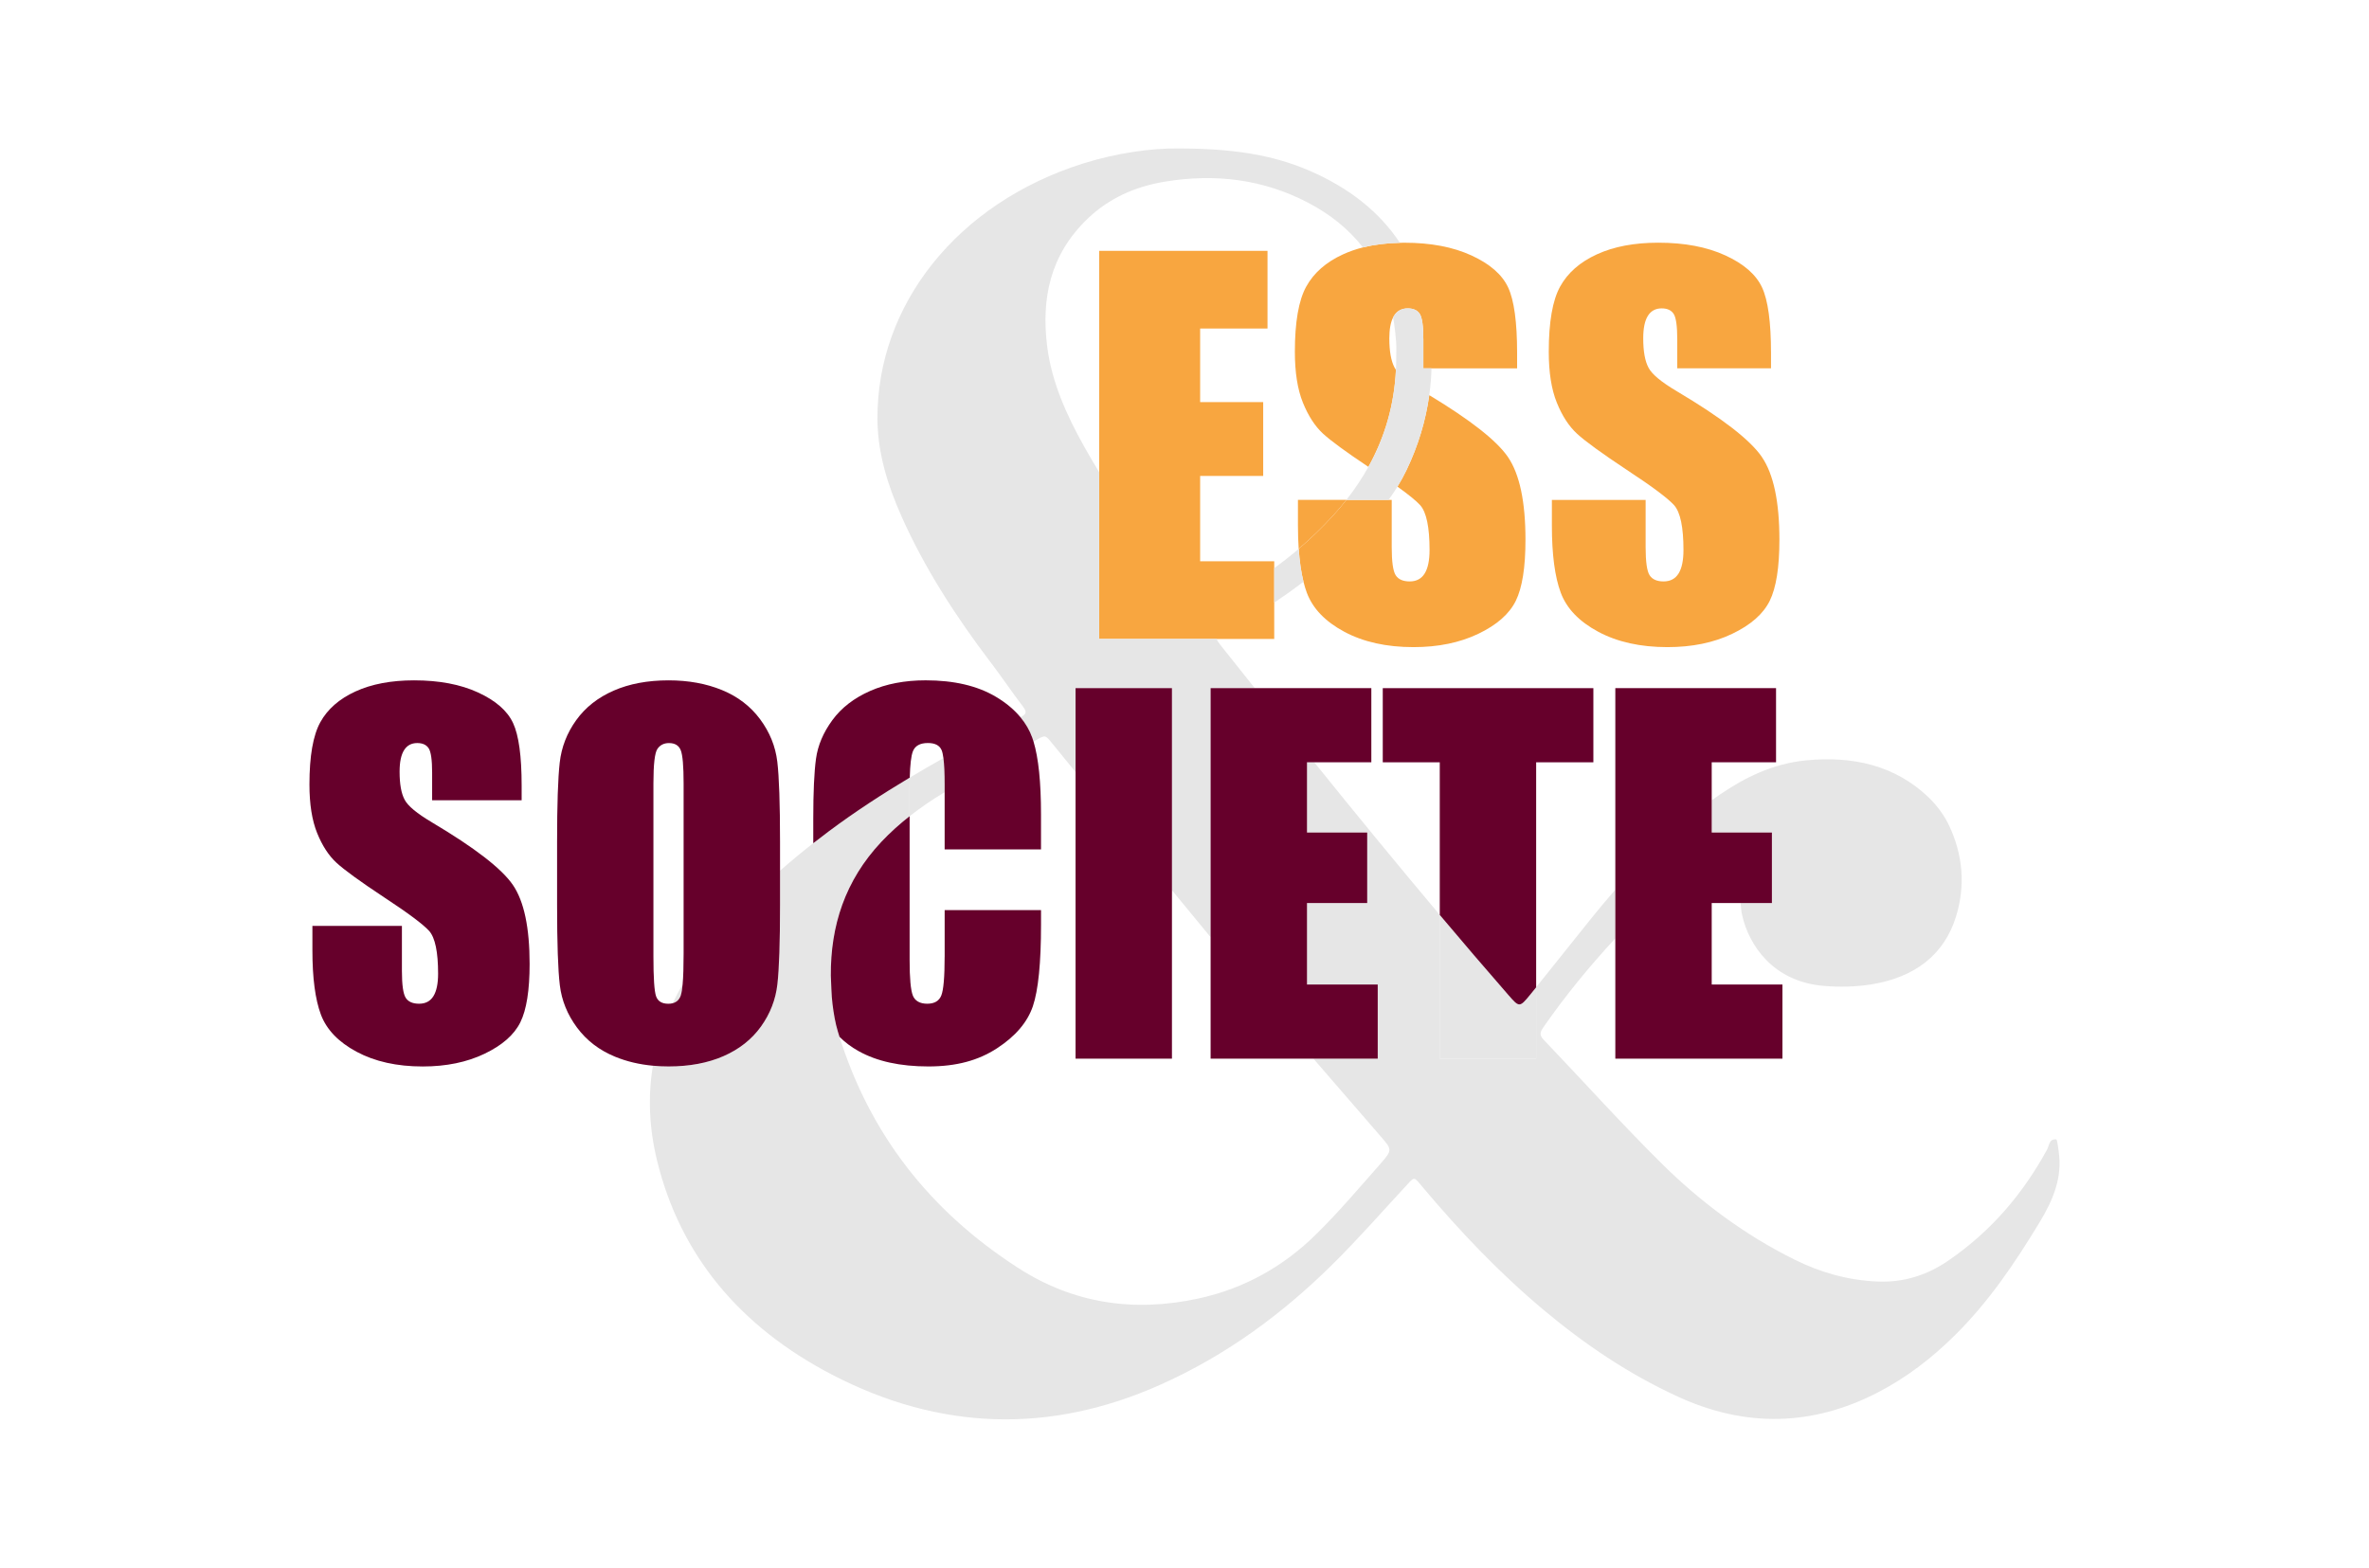 <?xml version="1.0" encoding="UTF-8"?><svg id="a" xmlns="http://www.w3.org/2000/svg" viewBox="0 0 888.98 588.43"><path d="M523.31,137.98c.14,.27,.31,.55,.51,.83,.07-1.46,.11-2.92,.11-4.4,0-1.97,.11-3.95-.03-5.92-.17-2.49-.45-4.99-.82-7.46-.09-.63-.22-1.24-.33-1.87-.94,1.85-1.41,4.45-1.41,7.84,0,4.86,.66,8.52,1.97,10.98Z" style="fill:none;"/><path d="M475.64,94.15v29.15h-25.28v27.62h23.66v27.71h-23.66v32.03h27.8v2.57c3.17-2.29,6.23-4.71,9.19-7.23-.19-2.74-.28-5.68-.28-8.83v-9.54h18.17c3.16-4.01,5.9-8.14,8.26-12.4-8.46-5.65-14.12-9.79-16.99-12.44-3.06-2.82-5.59-6.72-7.6-11.7-2.01-4.98-3.01-11.34-3.01-19.07,0-11.16,1.42-19.31,4.27-24.47,2.85-5.16,7.45-9.19,13.81-12.1,2.32-1.06,4.81-1.92,7.48-2.6-5.13-6.6-11.93-12.25-20.63-16.81-16.73-8.75-34.82-11.01-53.82-7.85-11.3,1.88-21.06,6.38-28.89,13.9-14.2,13.65-17.35,30.17-15.16,47.82,1.67,13.5,7.32,25.99,14.1,38.05,1.75,3.12,3.57,6.2,5.42,9.26V94.15h63.16Z" style="fill:none;"/><path d="M256.55,294c0-6.47-.36-10.61-1.07-12.41s-2.19-2.71-4.42-2.71c-1.89,0-3.34,.73-4.34,2.19-1,1.46-1.5,5.77-1.5,12.93v64.94c0,8.07,.33,13.06,.99,14.95,.66,1.89,2.19,2.83,4.6,2.83,.6,0,1.15-.07,1.65-.2,1.13-2.39,2.38-4.77,3.73-7.13,.25-2.75,.37-6.57,.37-11.49v-63.91Z" style="fill:none;"/><path d="M522.24,187.63v17.72c0,5.46,.49,8.97,1.48,10.53,.99,1.56,2.74,2.34,5.26,2.34s4.39-.99,5.62-2.97,1.84-4.92,1.84-8.82c0-8.58-1.17-14.18-3.51-16.82-1.49-1.64-4.34-3.97-8.54-6.97-1.05,1.71-2.17,3.37-3.35,4.99h1.19Z" style="fill:none;"/><path d="M353.32,281.5c-.77-1.74-2.48-2.62-5.11-2.62-2.98,0-4.87,1.06-5.67,3.18-.64,1.69-1.02,4.96-1.15,9.8,4.17-2.5,8.38-4.93,12.63-7.32-.18-1.37-.41-2.39-.7-3.03Z" style="fill:none;"/><path d="M454.29,351.74c-4.85-5.87-9.7-11.74-14.52-17.63v63.23h-36.16v-107.58c-2.98-3.66-5.96-7.32-8.94-10.97-2.42-2.96-2.45-2.94-5.78-1.06-.35,.2-.7,.4-1.06,.6,1.87,6.16,2.81,15.25,2.81,27.29v13.21h-36.16v-21.5c-4.6,2.77-9.01,5.75-13.14,9v54.07c0,6.76,.4,11.17,1.2,13.23,.8,2.06,2.61,3.09,5.41,3.09s4.45-1.03,5.28-3.1c.83-2.07,1.25-6.92,1.25-14.55v-17.48h36.16v5.42c0,14.39-1.02,24.6-3.05,30.62-2.03,6.02-6.53,11.3-13.49,15.83-6.96,4.53-15.53,6.8-25.73,6.8s-19.33-1.92-26.2-5.76c-2.77-1.54-5.14-3.34-7.15-5.36,11.23,35.65,33.09,64.96,67.29,86.9,20.48,13.14,43.03,16.62,67.4,11.33,17.45-3.79,31.99-12.18,43.88-23.82,8.66-8.48,16.42-17.69,24.39-26.71,4.72-5.35,4.4-5.37-.17-10.67-8.3-9.62-16.64-19.22-24.95-28.83h-38.57v-45.6Z" style="fill:none;"/><path d="M487.06,197.16c0,3.15,.1,6.09,.28,8.83,4.47-3.83,8.71-7.92,12.71-12.27,1.84-2,3.55-4.03,5.18-6.1h-18.17v9.54Z" style="fill:#f8a640;"/><path d="M354.48,294.66c0-4.42-.15-7.79-.46-10.12-4.25,2.39-8.47,4.83-12.63,7.32-.03,1.22-.05,2.53-.05,3.95v10.52c4.14-3.25,8.54-6.24,13.14-9v-2.67Z" style="fill:#e6e6e6;"/><path d="M255.52,373.46c.27-.87,.49-2.23,.66-4.06-1.35,2.36-2.6,4.73-3.73,7.13,1.53-.4,2.56-1.42,3.08-3.07Z" style="fill:#e6e6e6;"/><g><polygon points="450.36 178.63 474.02 178.63 474.02 150.92 450.36 150.92 450.36 123.3 475.64 123.3 475.64 94.15 412.48 94.15 412.48 177.23 412.48 239.81 456.62 239.81 478.16 239.81 478.16 226.18 478.16 213.23 478.16 210.66 450.36 210.66 450.36 178.63" style="fill:#f8a640;"/><path d="M536.34,148.28c-1.32,9.53-4.12,18.93-8.55,28.17-1.02,2.13-2.16,4.19-3.39,6.19,4.2,3.01,7.05,5.33,8.54,6.97,2.34,2.64,3.51,8.25,3.51,16.82,0,3.9-.61,6.84-1.84,8.82s-3.1,2.97-5.62,2.97-4.27-.78-5.26-2.34c-.99-1.56-1.48-5.07-1.48-10.53v-17.72h-17.01c-1.62,2.06-3.34,4.1-5.18,6.1-4,4.36-8.24,8.45-12.71,12.27,.32,4.74,.92,8.85,1.79,12.35,.37,1.48,.79,2.85,1.25,4.1,2.22,5.94,6.91,10.83,14.08,14.67,7.17,3.84,15.82,5.76,25.96,5.76,9.24,0,17.33-1.66,24.29-4.99,6.96-3.33,11.65-7.45,14.08-12.37,2.43-4.92,3.64-12.56,3.64-22.94,0-14.27-2.19-24.62-6.57-31.04-4.17-6.12-14.03-13.87-29.54-23.24Z" style="fill:#f8a640;"/><path d="M496.51,162.79c2.87,2.64,8.53,6.79,16.99,12.44,6.25-11.27,9.71-23.39,10.33-36.42-.19-.28-.37-.56-.51-.83-1.31-2.46-1.97-6.12-1.97-10.98,0-3.39,.47-5.99,1.41-7.84,.11-.22,.22-.43,.34-.62,1.17-1.86,2.89-2.79,5.17-2.79,2.1,0,3.6,.69,4.5,2.07,.9,1.38,1.35,4.59,1.35,9.63v10.8h35.18v-5.76c0-11.58-1.12-19.78-3.37-24.61-2.25-4.83-6.84-8.83-13.77-12.01-6.93-3.18-15.31-4.77-25.15-4.77-.57,0-1.12,.02-1.68,.03-5.05,.11-9.69,.68-13.87,1.73-2.67,.67-5.16,1.54-7.48,2.6-6.36,2.91-10.96,6.94-13.81,12.1-2.85,5.16-4.27,13.32-4.27,24.47,0,7.74,1,14.1,3.01,19.07,2.01,4.98,4.54,8.88,7.6,11.7Z" style="fill:#f8a640;"/><path d="M661.16,171.52c-4.38-6.42-15-14.63-31.86-24.64-5.88-3.48-9.45-6.44-10.7-8.91-1.31-2.46-1.97-6.12-1.97-10.98,0-3.78,.58-6.6,1.75-8.46,1.17-1.86,2.89-2.79,5.17-2.79,2.1,0,3.6,.69,4.5,2.07,.9,1.38,1.35,4.59,1.35,9.63v10.8h35.18v-5.76c0-11.58-1.12-19.78-3.37-24.61-2.25-4.83-6.84-8.83-13.77-12.01-6.93-3.18-15.31-4.77-25.15-4.77-9,0-16.67,1.45-23.03,4.36-6.36,2.91-10.96,6.94-13.81,12.1-2.85,5.16-4.27,13.32-4.27,24.47,0,7.74,1,14.1,3.01,19.07,2.01,4.98,4.54,8.88,7.6,11.7,3.06,2.82,9.3,7.35,18.71,13.59,9.42,6.18,15.33,10.59,17.72,13.23,2.34,2.64,3.51,8.25,3.51,16.82,0,3.9-.61,6.84-1.84,8.82s-3.1,2.97-5.62,2.97-4.27-.78-5.26-2.34c-.99-1.56-1.48-5.07-1.48-10.53v-17.72h-35.18v9.54c0,10.92,1.11,19.34,3.33,25.28,2.22,5.94,6.91,10.83,14.08,14.67,7.17,3.84,15.82,5.76,25.96,5.76,9.24,0,17.33-1.66,24.29-4.99s11.65-7.45,14.08-12.37c2.43-4.92,3.64-12.56,3.64-22.94,0-14.27-2.19-24.62-6.57-31.04Z" style="fill:#f8a640;"/></g><path d="M576.44,397.34v-26.79c-.74,.91-1.47,1.83-2.22,2.74-4.02,4.93-4.13,4.81-8.21,.14-8.68-9.95-17.25-19.97-25.74-30.05v53.95h36.16Z" style="fill:#e6e6e6;"/><g><path d="M664.92,338.93h-11.75c.11,1.57,.25,3.13,.6,4.66,2.47,10.85,11.3,24.82,30.64,26.44,5.86,.49,11.99,.36,17.77-.56,16.42-2.63,27.43-11.19,31.84-25.51,3.54-11.5,2.6-23.05-2.58-34.05-1.85-3.92-4.65-7.73-7.93-10.84-12.45-11.81-28.32-15.45-45.99-13.67-12.2,1.23-22.55,6.29-32.15,12.82-1.03,.7-2.04,1.41-3.04,2.13v12.13h22.59v26.46Z" style="fill:#e6e6e6;"/><path d="M772.54,432.17c-.24-1.6-.52-4.51-.98-4.54-2.69-.18-2.57,2.34-3.37,3.8-8.86,16.25-20.67,30.41-36.88,41.58-7.94,5.48-16.75,8.42-26.89,7.97-11.07-.49-21.3-3.41-30.93-8.19-19.05-9.44-35.52-21.82-49.95-36.11-15.27-15.11-29.52-31.03-44.33-46.5-1.82-1.9-1.08-3.14,.08-4.81,8.1-11.65,17.13-22.66,26.87-33.19v-18.27c-2.97,3.4-5.86,6.86-8.7,10.37-7.06,8.72-13.96,17.54-21.02,26.26v26.79h-36.16v-53.95c-15.96-18.94-31.61-38.06-47.11-57.29h-2.71v26.37h22.59v26.46h-22.59v30.58h26.54v27.83h-24.14c8.31,9.62,16.64,19.22,24.95,28.83,4.57,5.3,4.89,5.32,.17,10.67-7.96,9.02-15.73,18.23-24.39,26.71-11.89,11.64-26.43,20.03-43.88,23.82-24.36,5.29-46.92,1.8-67.4-11.33-34.2-21.94-56.06-51.25-67.29-86.9-.19-.6-.39-1.21-.57-1.82-1.04-3.42-1.62-6.97-2.06-10.49-.44-3.53-.44-7.09-.63-10.64-.12-18.66,5.3-35.67,18.96-50.23,3.27-3.48,6.83-6.66,10.61-9.63v-10.52c0-1.42,.02-2.73,.05-3.95-10.45,6.26-20.61,12.88-30.31,20.11-1.99,1.49-3.96,2.99-5.9,4.51-4.28,3.34-8.43,6.78-12.46,10.33v12.89c0,13.97-.33,23.87-.99,29.68-.66,5.81-2.72,11.12-6.18,15.93-3.46,4.81-8.15,8.5-14.04,11.08-5.9,2.58-12.77,3.87-20.62,3.87-2.01,0-3.97-.1-5.87-.27-1.91,11.5-1.43,23.37,1.56,35.61,8.59,35.18,30.74,62.24,65.79,80.42,40.08,20.78,81.32,22.37,123.16,3.67,24.96-11.15,45.94-26.79,64.44-45.06,9.82-9.7,18.85-20.04,28.19-30.12,2.55-2.75,2.47-2.81,4.97,.16,.36,.42,.7,.85,1.06,1.27,13.73,16.29,28.46,31.81,45.17,45.8,15.21,12.73,31.68,23.93,50.35,32.49,25.33,11.62,50.35,11.1,74.92-1.58,10.88-5.61,20.28-12.93,28.69-21.21,13.03-12.83,22.86-27.5,32.04-42.64,5.14-8.48,8.64-16.93,7.18-26.61Z" style="fill:#e6e6e6;"/><path d="M478.16,226.18c3.75-2.51,7.41-5.12,10.98-7.83-.88-3.49-1.47-7.61-1.79-12.35-2.96,2.53-6.02,4.94-9.19,7.23v12.95Z" style="fill:#e6e6e6;"/><path d="M523.1,118.53c-.12,.19-.23,.41-.34,.62,.11,.62,.23,1.24,.33,1.87,.37,2.48,.65,4.97,.82,7.46,.13,1.97,.03,3.95,.03,5.92,0,1.48-.04,2.95-.11,4.4-.62,13.03-4.08,25.16-10.33,36.42-2.36,4.25-5.11,8.39-8.26,12.4h15.82c1.18-1.62,2.3-3.29,3.35-4.99,1.23-2,2.37-4.06,3.39-6.19,4.43-9.23,7.23-18.64,8.55-28.17,.46-3.33,.75-6.68,.84-10.05h-3.07v-10.8c0-5.04-.45-8.25-1.35-9.63-.9-1.38-2.4-2.07-4.5-2.07-2.28,0-4,.93-5.17,2.79Z" style="fill:#e6e6e6;"/><path d="M371.62,248.41c4.23,5.57,8.11,11.35,12.35,16.91,1.48,1.94,1.1,2.92-1.08,3.84,1.98,2.38,3.49,4.96,4.48,7.76,.16,.45,.31,.92,.46,1.41,.35-.2,.7-.4,1.06-.6,3.33-1.89,3.35-1.91,5.78,1.06,2.99,3.65,5.96,7.31,8.94,10.97v-31.49h36.16v75.84c4.82,5.89,9.66,11.76,14.52,17.63v-93.47h16.57c-4.2-5.27-8.39-10.54-12.58-15.81-1.05-1.33-1.64-2.07-1.67-2.65h-44.14v-62.58c-1.85-3.06-3.67-6.15-5.42-9.26-6.78-12.06-12.42-24.55-14.1-38.05-2.19-17.65,.96-34.16,15.16-47.82,7.82-7.52,17.59-12.02,28.89-13.9,19-3.16,37.09-.9,53.82,7.85,8.7,4.55,15.5,10.21,20.63,16.81,4.19-1.06,8.82-1.63,13.87-1.73-7.59-11.49-18.89-20.55-33.88-27.04-14.31-6.2-29.67-8.38-49.49-8.36-9.54-.13-22.73,1.61-35.49,5.63-47.21,14.87-77.39,53.03-77.19,95.84,.06,12.83,3.83,24.96,9.12,36.8,8.62,19.31,20.18,37.21,33.22,54.42Z" style="fill:#e6e6e6;"/></g><g><path d="M518.89,286.1h21.39v57.29c8.49,10.07,17.05,20.1,25.74,30.05,4.08,4.67,4.19,4.79,8.21-.14,.74-.91,1.48-1.83,2.22-2.74v-84.45h21.47v-27.83h-79.03v27.83Z" style="fill:#66002b;"/><path d="M354.48,359.07c0,7.64-.42,12.49-1.25,14.55-.83,2.07-2.59,3.1-5.28,3.1s-4.61-1.03-5.41-3.09c-.8-2.06-1.2-6.47-1.2-13.23v-54.07c-3.78,2.97-7.34,6.16-10.61,9.63-13.66,14.55-19.08,31.57-18.96,50.23,.19,3.55,.19,7.12,.63,10.64,.44,3.52,1.02,7.07,2.06,10.49,.18,.61,.38,1.21,.57,1.82,2.01,2.02,4.39,3.82,7.15,5.36,6.87,3.84,15.61,5.76,26.2,5.76s18.77-2.27,25.73-6.8c6.96-4.53,11.45-9.81,13.49-15.83,2.03-6.02,3.05-16.23,3.05-30.62v-5.42h-36.16v17.48Z" style="fill:#66002b;"/><path d="M162.05,308.62c-5.61-3.32-9.02-6.15-10.22-8.5-1.26-2.35-1.88-5.84-1.88-10.49,0-3.61,.56-6.3,1.68-8.08,1.12-1.78,2.76-2.67,4.94-2.67,2,0,3.44,.66,4.3,1.98,.86,1.32,1.29,4.38,1.29,9.19v10.31h33.59v-5.5c0-11.05-1.07-18.88-3.22-23.49-2.15-4.61-6.53-8.43-13.14-11.47-6.61-3.04-14.62-4.55-24.01-4.55-8.59,0-15.92,1.39-21.99,4.17-6.07,2.78-10.47,6.63-13.19,11.55-2.72,4.93-4.08,12.71-4.08,23.36,0,7.39,.96,13.46,2.88,18.21,1.92,4.75,4.34,8.48,7.26,11.17,2.92,2.69,8.88,7.02,17.87,12.97,8.99,5.9,14.63,10.11,16.92,12.63,2.23,2.52,3.35,7.87,3.35,16.06,0,3.72-.59,6.53-1.76,8.42-1.17,1.89-2.96,2.83-5.37,2.83s-4.08-.74-5.03-2.23c-.94-1.49-1.42-4.84-1.42-10.05v-16.92h-33.59v9.11c0,10.42,1.06,18.47,3.18,24.14,2.12,5.67,6.6,10.34,13.44,14,6.84,3.66,15.1,5.5,24.78,5.5,8.82,0,16.55-1.59,23.19-4.77s11.12-7.12,13.44-11.81c2.32-4.69,3.48-12,3.48-21.9,0-13.63-2.09-23.51-6.27-29.64-4.18-6.13-14.32-13.97-30.42-23.52Z" style="fill:#66002b;"/><path d="M285.24,269.95c-3.61-4.87-8.38-8.52-14.3-10.95-5.93-2.43-12.61-3.65-20.06-3.65-7.85,0-14.72,1.29-20.62,3.87-5.9,2.58-10.58,6.27-14.04,11.08-3.46,4.81-5.53,10.12-6.18,15.93-.66,5.81-.99,15.71-.99,29.68v23.79c0,14.32,.34,24.34,1.03,30.07,.69,5.73,2.83,11.03,6.44,15.89,3.61,4.87,8.38,8.52,14.3,10.95,4.32,1.78,9.06,2.9,14.19,3.38,1.9,.18,3.86,.27,5.87,.27,7.85,0,14.72-1.29,20.62-3.87,5.9-2.58,10.58-6.27,14.04-11.08,3.46-4.81,5.53-10.12,6.18-15.93,.66-5.81,.99-15.71,.99-29.68v-23.79c0-14.32-.34-24.34-1.03-30.07-.69-5.73-2.83-11.02-6.44-15.89Zm-29.72,103.51c-.52,1.64-1.54,2.66-3.08,3.07-.5,.13-1.05,.2-1.65,.2-2.41,0-3.94-.94-4.6-2.83-.66-1.89-.99-6.87-.99-14.95v-64.94c0-7.16,.5-11.47,1.5-12.93,1-1.46,2.45-2.19,4.34-2.19,2.23,0,3.71,.9,4.42,2.71s1.07,5.94,1.07,12.41v63.91c0,4.92-.12,8.74-.37,11.49-.16,1.83-.38,3.19-.66,4.06Z" style="fill:#66002b;"/><polygon points="642.33 369.51 642.33 338.93 653.17 338.93 664.92 338.93 664.92 312.47 642.33 312.47 642.33 300.34 642.33 286.1 666.47 286.1 666.47 258.27 606.16 258.27 606.16 333.92 606.16 352.19 606.16 397.34 668.87 397.34 668.87 369.51 642.33 369.51" style="fill:#66002b;"/><path d="M387.38,276.92c-.99-2.8-2.5-5.38-4.48-7.76-2.36-2.84-5.41-5.4-9.18-7.64-6.93-4.12-15.72-6.18-26.37-6.18-7.85,0-14.79,1.33-20.83,3.99-6.04,2.66-10.77,6.31-14.17,10.95s-5.45,9.46-6.14,14.47c-.69,5.01-1.03,12.53-1.03,22.55v9.17c1.95-1.52,3.91-3.03,5.9-4.51,9.7-7.23,19.86-13.86,30.31-20.11,.13-4.83,.51-8.1,1.15-9.8,.8-2.12,2.69-3.18,5.67-3.18,2.63,0,4.34,.87,5.11,2.62,.29,.65,.52,1.66,.7,3.03,.31,2.33,.46,5.7,.46,10.12v24.17h36.16v-13.21c0-12.03-.94-21.13-2.81-27.29-.15-.49-.3-.96-.46-1.41Z" style="fill:#66002b;"/><polygon points="403.61 289.76 403.61 397.34 439.78 397.34 439.78 334.11 439.78 258.27 403.61 258.27 403.61 289.76" style="fill:#66002b;"/><polygon points="490.46 338.93 513.05 338.93 513.05 312.47 490.46 312.47 490.46 286.1 493.17 286.1 514.6 286.1 514.6 258.27 470.87 258.27 454.29 258.27 454.29 351.74 454.29 397.34 492.86 397.34 517 397.34 517 369.51 490.46 369.51 490.46 338.93" style="fill:#66002b;"/></g></svg>